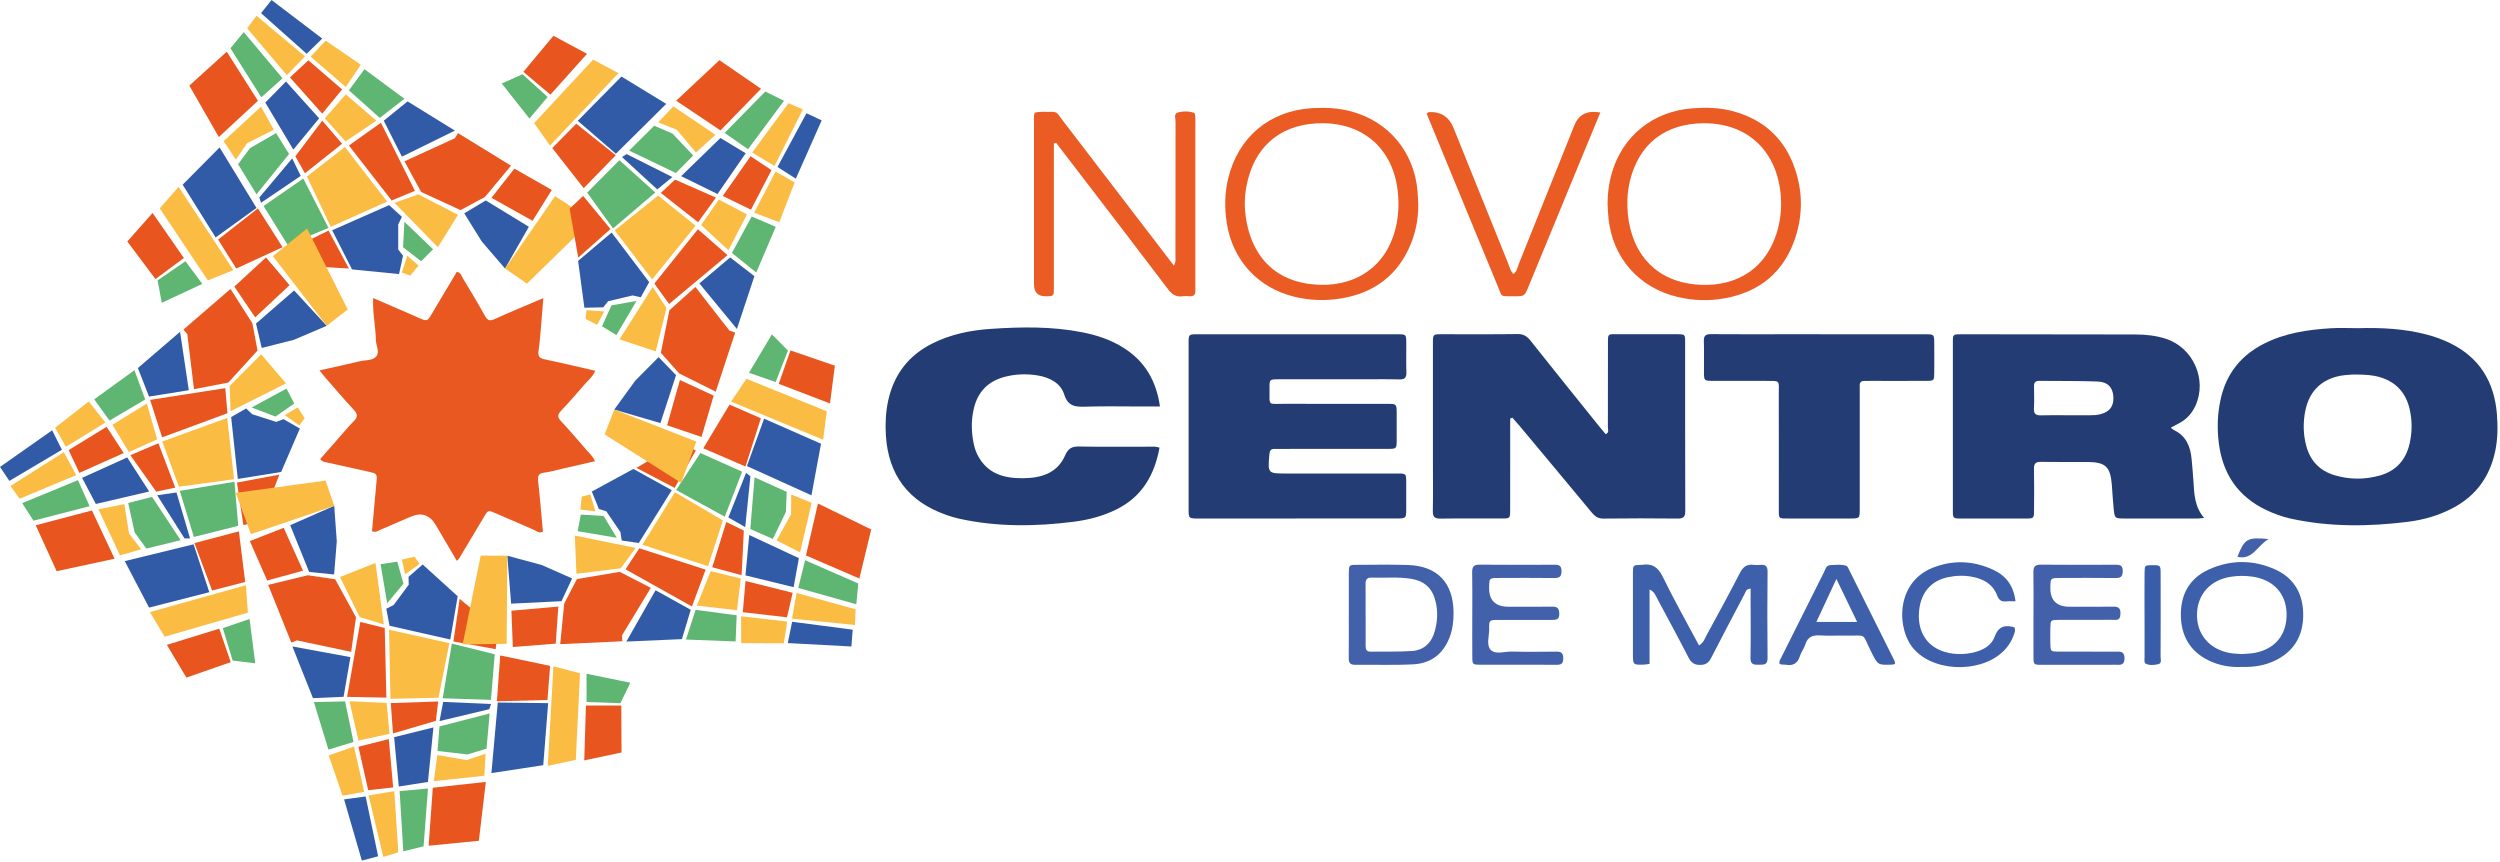 <svg width="908" height="313" viewBox="0 0 908 313" fill="none" xmlns="http://www.w3.org/2000/svg">
<g clip-path="url(#clip0_3734_5)">
<path d="M165.93 203.71C163.35 199.31 160.82 195.01 158.29 190.72C156.11 187.014 153.093 185.987 149.24 187.64C145.51 189.25 141.78 190.87 138.04 192.47C137.19 192.84 136.39 193.5 135.11 192.93C135.64 187.12 136.16 181.2 136.71 175.29C137.01 172.08 137.03 172.04 133.85 171.32C128.7 170.14 123.53 169.02 118.37 167.88C117.72 167.74 117 167.77 116.31 166.71C118.13 164.63 120.05 162.43 121.99 160.25C124.15 157.81 126.22 155.29 128.5 152.96C129.92 151.51 130.04 150.51 128.59 148.95C124.89 144.97 121.38 140.83 117.81 136.74C117.28 136.14 116.81 135.49 116.05 134.52C121.09 133.39 125.84 132.37 130.57 131.23C132.66 130.73 135.3 131.07 136.67 129.44C137.99 127.87 136.56 125.55 136.52 123.54C136.43 118.57 135.28 113.66 135.52 108.24C140.51 110.4 145.2 112.42 149.89 114.46C150.64 114.78 151.37 115.14 152.12 115.46C155.13 116.75 155.16 116.76 156.79 114.05C159.86 108.94 162.89 103.81 165.91 98.731C167.4 98.981 167.6 100.2 168.12 101.06C170.85 105.59 173.58 110.13 176.15 114.75C177.08 116.42 177.9 116.68 179.67 115.88C185.33 113.31 191.08 110.95 197.34 108.27C197.04 111.99 196.8 115.27 196.51 118.54C196.25 121.51 196.03 124.5 195.6 127.45C195.32 129.33 195.88 130.1 197.77 130.5C203.87 131.77 209.93 133.23 216.21 134.66C215.35 136.74 213.72 138.01 212.43 139.5C209.59 142.79 206.74 146.07 203.76 149.23C202.47 150.6 202.41 151.5 203.74 152.93C207.07 156.5 210.24 160.23 213.44 163.92C214.31 164.93 215.43 165.78 216.07 167.53C212.01 168.46 208.02 169.38 204.02 170.29C201.91 170.77 199.81 171.41 197.67 171.66C195.41 171.93 195.25 173.06 195.47 174.99C196.15 181.04 196.64 187.11 197.19 193.13C195.79 193.75 194.94 192.89 194.01 192.49C189.77 190.68 185.58 188.77 181.33 186.99C176.75 185.07 177.63 184.69 174.92 189.19C172.19 193.72 169.49 198.27 166.77 202.81C166.63 203.04 166.41 203.21 165.94 203.71H165.93Z" fill="#EA5822"/>
<path d="M788.42 155.32C788.87 155.68 789.15 156 789.51 156.17C793.98 158.27 795.57 162.13 795.99 166.71C796.24 169.41 796.49 172.12 796.66 174.83C796.96 179.41 797.03 184.04 800.55 188.11C799.34 188.23 798.84 188.32 798.34 188.32C789.37 188.32 780.41 188.35 771.44 188.32C768.16 188.31 768.05 188.23 767.7 184.91C767.38 181.94 767.25 178.95 767.01 175.98C766.46 169.44 764.68 167.81 758.01 167.79C752.44 167.77 746.87 167.85 741.3 167.75C739.34 167.71 738.7 168.37 738.74 170.32C738.85 175.34 738.81 180.37 738.76 185.39C738.73 188.26 738.68 188.32 735.81 188.33C727.93 188.36 720.05 188.36 712.17 188.33C709.36 188.32 709.28 188.26 709.28 185.33C709.26 164.96 709.26 144.59 709.28 124.23C709.28 121.46 709.35 121.4 712.3 121.4C733.36 121.4 754.41 121.44 775.47 121.48C779.29 121.48 783.06 121.87 786.71 123.07C796.57 126.31 801.67 137.79 797.44 147.25C796.24 149.93 794.41 152.06 791.83 153.51C790.78 154.1 789.7 154.65 788.43 155.34L788.42 155.32ZM750.8 150.82C753.52 150.82 756.23 150.82 758.95 150.82C760.31 150.82 761.65 150.79 762.99 150.41C766.29 149.48 767.74 147.55 767.58 144.18C767.42 140.8 765.62 138.72 761.86 138.57C754.81 138.3 747.75 138.41 740.69 138.33C739.3 138.31 738.74 138.88 738.76 140.26C738.81 142.97 738.86 145.69 738.73 148.4C738.63 150.48 739.61 150.91 741.43 150.85C744.55 150.75 747.67 150.82 750.8 150.82Z" fill="#233C73"/>
<path d="M856.36 119.2C864.8 118.95 873.2 119.36 881.42 121.52C884.31 122.28 887.11 123.29 889.81 124.6C900.61 129.85 905.95 138.76 906.88 150.44C907.23 154.89 907.2 159.38 906.27 163.82C904.34 173.01 899.42 179.92 891.11 184.39C885.9 187.19 880.3 188.81 874.48 189.53C860.25 191.3 846.04 191.44 831.93 188.35C828.88 187.68 825.95 186.6 823.12 185.26C812.78 180.35 807.25 172.08 805.86 160.85C805.19 155.41 805.38 150.02 806.61 144.67C808.69 135.62 813.96 129.08 822.17 124.88C829.83 120.96 838.14 119.74 846.59 119.22C849.84 119.02 853.11 119.19 856.37 119.19L856.36 119.2ZM855.5 136.01C854.76 136.05 853.12 136.06 851.51 136.26C843.75 137.21 838.81 141.61 837.29 149.19C836.43 153.47 836.5 157.81 837.67 162.08C839.16 167.5 842.63 171.04 847.97 172.62C853.42 174.23 858.97 174.24 864.43 172.68C870.29 171.01 873.83 167.01 875.18 161.09C876.13 156.93 876.13 152.75 875.18 148.59C873.82 142.69 870.31 138.77 864.43 137C861.79 136.21 859.11 136.05 855.51 136.03L855.5 136.01Z" fill="#233C73"/>
<path d="M548.5 152.07C548.5 157.19 548.5 162.31 548.5 167.42C548.5 173.39 548.52 179.37 548.49 185.34C548.47 188.25 548.42 188.3 545.61 188.31C538.14 188.34 530.67 188.25 523.2 188.36C521.1 188.39 520.36 187.78 520.4 185.63C520.52 179.66 520.44 173.69 520.44 167.71C520.44 153.32 520.44 138.93 520.44 124.54C520.44 121.45 520.49 121.4 523.52 121.39C532.76 121.37 541.99 121.46 551.22 121.33C553.42 121.3 554.66 122.18 555.93 123.79C564.28 134.32 572.72 144.77 581.14 155.25C581.81 156.08 582.52 156.89 583.2 157.7C584.56 157.06 583.97 155.99 583.98 155.18C584.02 145.14 584.01 135.09 584.01 125.04C584.01 120.99 583.82 121.39 587.82 121.38C594.88 121.37 601.94 121.36 609.01 121.38C611.96 121.39 612.04 121.44 612.04 124.17C612.06 144.67 612.02 165.16 612.09 185.66C612.09 187.87 611.27 188.36 609.24 188.34C600.28 188.25 591.31 188.23 582.35 188.35C580.28 188.38 579.17 187.42 577.99 185.99C569.33 175.53 560.62 165.12 551.92 154.7C551.06 153.68 550.16 152.69 549.28 151.69C549.01 151.81 548.75 151.92 548.48 152.04L548.5 152.07Z" fill="#233C73"/>
<path d="M421.31 147.64C418.81 147.64 416.78 147.64 414.76 147.64C407.97 147.64 401.17 147.48 394.39 147.7C390.66 147.82 387.92 147.7 386.49 143.2C385.18 139.1 381.2 137.09 377 136.38C372.97 135.7 368.9 135.82 364.88 136.88C358.94 138.45 355.21 142.23 353.76 148.12C352.64 152.66 352.74 157.28 353.81 161.84C354.12 163.15 354.61 164.45 355.25 165.63C358.74 172.08 364.69 173.74 371.43 173.69C378.05 173.64 383.98 171.99 386.88 165.34C388.01 162.75 389.42 162.12 392.04 162.17C400.46 162.34 408.88 162.22 417.3 162.24C418.51 162.24 419.74 162.06 421.14 162.59C419.32 172.47 414.84 180.38 405.53 185C400.62 187.44 395.38 188.81 389.97 189.5C376.01 191.28 362.09 191.42 348.26 188.37C346.68 188.02 345.12 187.52 343.59 186.98C329.96 182.2 322.65 172.55 321.75 158.14C321.49 153.92 321.68 149.72 322.57 145.58C324.62 136.11 329.91 129.11 338.63 124.75C345.3 121.41 352.48 119.95 359.82 119.45C370.94 118.7 382.07 118.51 393.1 120.69C398.47 121.75 403.59 123.46 408.23 126.42C415.79 131.25 419.94 138.22 421.3 147.63L421.31 147.64Z" fill="#233C73"/>
<path d="M470.83 188.33C459.01 188.33 447.19 188.33 435.37 188.33C431.74 188.33 431.7 188.3 431.7 184.91C431.69 164.81 431.69 144.72 431.7 124.62C431.7 121.47 431.75 121.41 434.75 121.41C459.07 121.39 483.39 121.39 507.7 121.41C510.71 121.41 510.74 121.47 510.76 124.61C510.79 128.14 510.68 131.67 510.8 135.2C510.86 137.11 510.26 137.86 508.26 137.8C503.78 137.68 499.29 137.76 494.81 137.76C484.62 137.76 474.43 137.75 464.24 137.76C461.14 137.76 461.07 137.82 461.09 140.86C461.16 147.79 460.19 146.62 466.85 146.66C479.21 146.73 491.58 146.66 503.94 146.69C507.23 146.69 507.25 146.74 507.28 150.07C507.31 153.33 507.31 156.59 507.28 159.85C507.25 162.97 507.22 163.02 504.15 163.03C492.33 163.05 480.51 163.03 468.69 163.04C466.79 163.04 464.89 163.08 462.98 163.04C461.61 163.01 461.16 163.58 461.04 164.96C460.45 171.98 460.4 171.98 467.27 171.98C480.72 171.98 494.17 171.97 507.62 171.98C510.69 171.98 510.71 172.04 510.74 175.11C510.77 178.37 510.77 181.63 510.74 184.89C510.72 188.28 510.7 188.3 507.07 188.31C501.09 188.33 495.11 188.31 489.14 188.31C483.03 188.31 476.91 188.31 470.8 188.31L470.83 188.33Z" fill="#233C73"/>
<path d="M660.96 121.4C673.72 121.4 686.49 121.4 699.25 121.4C702.48 121.4 702.5 121.44 702.52 124.76C702.54 128.29 702.56 131.82 702.52 135.35C702.49 138.25 702.45 138.31 699.62 138.33C693.1 138.37 686.59 138.34 680.07 138.34C679.12 138.34 678.17 138.37 677.22 138.35C676.07 138.32 675.42 138.77 675.46 140C675.49 140.95 675.46 141.9 675.46 142.85C675.46 156.83 675.46 170.81 675.46 184.79C675.46 188.29 675.42 188.31 671.9 188.32C664.57 188.34 657.24 188.32 649.9 188.32C645.78 188.32 646.06 188.65 646.06 184.26C646.06 170.69 646.09 157.12 646.05 143.55C646.03 137.8 646.93 138.37 640.88 138.34C634.63 138.31 628.39 138.36 622.14 138.33C618.95 138.31 618.91 138.27 618.88 135.27C618.84 131.47 618.96 127.67 618.84 123.87C618.78 121.86 619.57 121.34 621.46 121.36C630.42 121.44 639.38 121.39 648.34 121.39C652.55 121.39 656.76 121.39 660.97 121.39L660.96 121.4Z" fill="#233C73"/>
<path d="M382.76 52.09V56C382.76 71.61 382.76 87.22 382.76 102.83C382.76 103.92 382.76 105 382.74 106.09C382.73 107.08 382.21 107.57 381.23 107.58C380.82 107.58 380.42 107.58 380.01 107.6C377.043 107.7 375.556 106.27 375.55 103.31C375.55 83.76 375.55 64.22 375.55 44.67C375.55 43.46 375.34 42.23 375.84 40.93C377.91 40.34 380.09 40.75 382.23 40.63C384.12 40.52 384.7 42.09 385.57 43.23C395.24 55.83 404.88 68.44 414.54 81.05C418.39 86.08 422.25 91.11 426.37 96.48C427.19 94.97 426.92 93.75 426.92 92.63C426.94 76.48 426.92 60.32 426.96 44.17C426.96 43.05 426.27 41.35 427.68 40.91C429.58 40.32 431.69 40.34 433.67 40.97C433.91 41.05 434.08 41.63 434.11 41.99C434.18 42.94 434.15 43.89 434.15 44.84C434.15 64.25 434.15 83.66 434.15 103.07C434.15 103.88 434.1 104.7 434.15 105.51C434.26 107.11 433.5 107.71 431.97 107.6C431.16 107.54 430.33 107.5 429.53 107.61C427.1 107.95 425.59 106.87 424.14 104.94C414.08 91.62 403.9 78.39 393.75 65.13C390.37 60.72 386.98 56.31 383.6 51.9C383.32 51.96 383.04 52.02 382.75 52.08L382.76 52.09Z" fill="#EB5B24"/>
<path d="M515.12 74.2C515.14 79.01 514.36 83.66 512.59 88.14C507.93 99.95 499.09 106.5 486.72 108.45C481.18 109.32 475.63 109.12 470.14 107.79C456.92 104.59 447.66 94.5 445.56 81C444.71 75.57 444.79 70.19 446.07 64.84C449.67 49.84 461.06 40.24 476.45 39.29C481.21 39 485.95 39.19 490.6 40.42C504.29 44.04 513.56 55.08 514.84 69.33C514.99 70.95 515.02 72.58 515.11 74.21L515.12 74.2ZM480.47 44.76C466.42 44.67 456.66 51.96 453.27 65.13C452.32 68.83 451.9 72.6 452.21 76.42C453.27 89.49 460.16 101.56 476.66 103.26C491.27 104.77 503.33 97.56 506.9 82.79C507.97 78.39 508.16 73.97 507.66 69.47C506 54.38 495.56 44.86 480.46 44.76H480.47Z" fill="#EB5B24"/>
<path d="M583.86 74.02C583.89 70.33 584.32 66.71 585.32 63.15C589.22 49.34 600.4 40.33 615.01 39.31C619.63 38.99 624.26 39.09 628.78 40.23C640.15 43.1 648.01 49.98 651.86 61.12C654.74 69.45 654.83 77.91 652.07 86.31C647.96 98.85 639.13 106.05 626.3 108.36C620.65 109.38 614.95 109.19 609.31 107.86C595.27 104.54 585.69 93.67 584.2 79.3C584.02 77.55 583.97 75.78 583.86 74.02ZM619.27 44.76C604.92 44.67 595.16 52.21 591.94 65.97C591.45 68.07 591.16 70.25 591.08 72.41C590.55 86.73 597.4 101.45 615.56 103.29C628.09 104.56 640.34 99.6 645.13 85.11C646.55 80.83 647.1 76.39 646.83 71.87C645.85 55.37 635.17 44.87 619.28 44.77L619.27 44.76Z" fill="#EB5B24"/>
<path d="M581.24 40.85C578.1 48.44 575.16 55.57 572.22 62.69C566.54 76.48 560.86 90.28 555.17 104.07C553.71 107.6 553.7 107.6 549.95 107.61C549.68 107.61 549.41 107.61 549.13 107.61C544.81 107.58 545.62 107.87 544.14 104.32C540.23 94.93 536.38 85.52 532.5 76.11C528.16 65.58 523.82 55.05 519.48 44.51C519.03 43.41 518.59 42.31 518.17 41.26C518.58 40.99 518.79 40.73 519.01 40.72C523.323 40.507 526.3 42.437 527.94 46.51C534.53 62.86 541.1 79.22 547.72 95.56C548.26 96.89 548.55 98.37 549.62 99.51C550.98 98.71 551.07 97.24 551.56 96.04C558.34 79.18 565.09 62.31 571.84 45.44C573.153 42.153 575.55 40.553 579.03 40.64C579.55 40.65 580.08 40.74 581.24 40.85Z" fill="#EB5B24"/>
<path d="M617.11 234.42C618.83 233.31 619.17 231.92 619.8 230.77C623.88 223.26 627.99 215.77 631.9 208.17C633.04 205.95 634.39 204.8 636.91 205.16C637.71 205.27 638.54 205.24 639.35 205.16C641.21 204.99 642 205.6 641.98 207.65C641.89 218.1 641.86 228.55 641.98 239C642.01 241.6 640.54 241.39 638.85 241.43C637.05 241.48 635.73 241.4 635.78 238.92C635.91 231.86 635.83 224.81 635.82 217.75C635.82 216.45 635.82 215.15 635.82 213.8C634.14 213.86 634.03 214.99 633.63 215.75C629.58 223.43 625.52 231.1 621.56 238.83C620.68 240.55 619.72 241.48 617.57 241.5C615.3 241.52 614.21 240.67 613.22 238.74C609.57 231.62 605.76 224.58 601.97 217.53C601.37 216.41 601.02 215.03 599.12 214.09V241.12C598.14 241.26 597.61 241.38 597.09 241.39C593.1 241.5 593.08 241.49 593.08 237.5C593.07 227.73 593.06 217.96 593.08 208.18C593.08 205.25 593.14 205.25 595.93 205.15C596.07 205.15 596.2 205.17 596.34 205.15C599.99 204.57 602.17 205.89 603.88 209.41C607.97 217.82 612.58 225.97 617.07 234.4L617.11 234.42Z" fill="#3E60AA"/>
<path d="M489.89 223.22C489.89 218.21 489.86 213.2 489.89 208.19C489.91 205.23 489.96 205.16 492.74 205.15C498.97 205.12 505.21 205 511.44 205.21C522.03 205.57 527.78 211.64 527.93 222.27C527.98 225.42 527.63 228.48 526.51 231.44C524.21 237.52 519.7 240.94 513.34 241.28C506.31 241.66 499.25 241.37 492.21 241.46C490.43 241.48 489.84 240.77 489.86 239.06C489.92 233.78 489.88 228.5 489.88 223.22H489.89ZM496.01 223.28C496.01 227.07 496.03 230.87 496 234.66C496 235.95 496.39 236.71 497.84 236.68C502.85 236.6 507.88 236.77 512.87 236.44C517.28 236.15 520.01 233.34 521.13 229.17C522.02 225.89 522.28 222.54 521.56 219.12C520.44 213.84 517.69 211.06 512.4 210.21C507.68 209.45 502.93 209.97 498.19 209.79C496.29 209.72 495.95 210.71 495.97 212.31C496.03 215.97 495.99 219.63 495.99 223.28H496.01Z" fill="#4361AB"/>
<path d="M814.27 242.22C810.63 242.42 806.87 241.89 803.32 240.39C796.25 237.4 792.46 231.96 792.11 224.34C791.75 216.42 794.89 210.17 802.25 206.83C810.17 203.23 818.42 203.26 826.36 206.83C833.41 210 836.6 216 836.53 223.55C836.46 230.92 833.18 236.58 826.37 239.89C822.62 241.71 818.64 242.36 814.28 242.23L814.27 242.22ZM814.34 237.55C815.84 237.42 817.35 237.41 818.81 237.15C826.35 235.78 830.64 230.49 830.49 222.87C830.35 215.63 825.75 210.6 818.28 209.47C815.57 209.06 812.88 209.06 810.18 209.49C802.81 210.66 798.12 215.83 797.95 222.99C797.77 230.31 802.41 235.84 809.89 237.17C811.35 237.43 812.86 237.44 814.34 237.56V237.55Z" fill="#3E60AA"/>
<path d="M738.56 223.1C738.56 218.08 738.63 213.06 738.53 208.04C738.49 206.08 738.85 205.06 741.17 205.08C750.26 205.19 759.36 205.14 768.45 205.11C770.02 205.11 770.97 205.38 770.98 207.32C770.99 209.24 770.41 209.96 768.43 209.94C761.64 209.86 754.86 209.89 748.07 209.92C744.76 209.94 744.76 209.98 744.69 213.3C744.59 218.007 746.917 220.36 751.67 220.36C756.96 220.36 762.26 220.42 767.55 220.33C769.49 220.3 770.24 220.98 770.15 222.92C770.08 224.36 769.79 225.26 768.09 225.14C766.74 225.05 765.38 225.13 764.02 225.13C758.59 225.13 753.16 225.11 747.73 225.14C744.78 225.16 744.76 225.2 744.69 227.97C744.64 229.87 744.65 231.77 744.69 233.67C744.75 236.58 744.77 236.64 747.59 236.66C753.7 236.7 759.81 236.67 765.91 236.68C766.86 236.68 767.81 236.72 768.76 236.68C770.44 236.6 771.59 236.83 771.62 239.02C771.65 241.14 770.68 241.59 768.9 241.45C768.23 241.4 767.54 241.45 766.86 241.45C758.99 241.45 751.11 241.47 743.24 241.45C738.08 241.44 738.57 242.02 738.55 236.55C738.53 232.07 738.55 227.6 738.55 223.12L738.56 223.1Z" fill="#4361AB"/>
<path d="M534.73 223.04C534.73 218.02 534.8 213 534.69 207.98C534.65 205.95 535.15 205.06 537.39 205.08C546.48 205.18 555.58 205.14 564.67 205.11C566.3 205.11 567.13 205.49 567.14 207.38C567.16 209.37 566.44 209.96 564.53 209.94C557.74 209.86 550.96 209.89 544.17 209.92C540.91 209.94 540.91 209.99 540.85 213.35C540.756 218.024 543.103 220.36 547.89 220.36C553.18 220.36 558.48 220.42 563.77 220.33C565.76 220.3 566.31 221.1 566.33 222.98C566.35 224.95 565.34 225.16 563.79 225.15C557.27 225.12 550.76 225.12 544.24 225.15C540.91 225.16 540.83 225.2 540.87 228.45C540.9 231 539.79 234.22 541.34 235.94C543.1 237.9 546.45 236.58 549.1 236.65C554.53 236.79 559.96 236.73 565.39 236.67C567.14 236.65 567.76 237.34 567.77 239.08C567.78 240.83 567.19 241.48 565.42 241.46C559.04 241.39 552.66 241.44 546.28 241.44C543.43 241.44 540.58 241.47 537.73 241.44C534.82 241.4 534.76 241.36 534.74 238.52C534.69 233.36 534.73 228.21 534.73 223.05V223.04Z" fill="#4361AB"/>
<path d="M732.04 218.4C730.53 218.4 729.58 218.31 728.66 218.42C726.9 218.63 725.99 217.93 725.35 216.25C723.8 212.16 720.44 210.29 716.34 209.5C713.36 208.93 710.37 209.02 707.43 209.65C700.86 211.05 697.13 215.94 696.93 223.28C696.75 229.99 700.23 235.02 706.44 236.8C710.03 237.83 713.7 237.79 717.31 236.84C720.46 236.01 723.33 234.35 724.45 231.27C725.84 227.46 728.19 226.84 731.62 227.83C732.15 228.95 731.65 229.95 731.28 230.95C730.67 232.62 729.76 234.13 728.6 235.48C721.03 244.34 703.51 244.6 695.46 236.12C688.71 229.01 688.32 211.74 701.78 206.28C709.19 203.28 716.69 203.59 723.94 206.94C728.54 209.06 731.35 212.67 732.03 218.4H732.04Z" fill="#3E60AA"/>
<path d="M688.25 241.17C687.75 241.28 687.48 241.38 687.22 241.39C681.99 241.59 682.05 241.56 679.66 236.82C675.96 229.45 678.42 231.03 670.15 230.85C667.16 230.78 664.16 231.01 661.19 230.79C658.41 230.59 656.52 231.27 655.66 234.16C655.24 235.57 654.19 236.79 653.76 238.2C652.95 240.87 651.33 241.92 648.61 241.44C647.84 241.3 647.01 241.54 646.34 241.08C646.08 240.1 646.65 239.43 647 238.72C652.14 228.4 657.3 218.09 662.48 207.8C663 206.76 663.24 205.31 664.79 205.25C666.67 205.18 668.59 204.9 670.44 205.46C671.13 205.67 671.33 206.44 671.63 207.04C677.14 218.08 682.66 229.12 688.16 240.17C688.27 240.39 688.21 240.69 688.25 241.17ZM659.72 225.88H674.51C671.98 220.64 669.63 215.76 666.98 210.28C664.41 215.81 662.15 220.65 659.71 225.88H659.72Z" fill="#3E60AA"/>
<path d="M778.89 222.98C778.89 217.97 778.85 212.96 778.91 207.95C778.94 205.29 779.01 205.29 781.68 205.27C784.58 205.25 784.73 205.32 784.74 208.09C784.77 218.25 784.77 228.4 784.73 238.56C784.73 239.53 785.29 240.96 783.76 241.26C782.33 241.54 780.77 241.77 779.41 241.06C778.61 240.64 778.91 239.6 778.91 238.82C778.89 233.54 778.9 228.26 778.9 222.98H778.89Z" fill="#395DA8"/>
<path d="M823.94 195.77C819.71 198.33 818.13 203.52 812.62 202.23C815.26 195.64 816.15 195.07 823.94 195.77Z" fill="#4361AB"/>
<path d="M68.77 31.09L82.361 18.78L93.68 36.61L79.471 49.77L68.77 31.09Z" fill="#E9551E"/>
<path d="M83.69 17.51L94.91 35.34L102.63 28.44L88.53 11.67L83.69 17.51Z" fill="#5EB672"/>
<path d="M89.77 10.29L104.181 27.28L110.771 20.48L93.16 5.73L89.77 10.29Z" fill="#FBBC43"/>
<path d="M94.811 4.78L111.381 19.53L117.041 14.01L98.621 0L94.811 4.78Z" fill="#315BA6"/>
<path d="M81.221 51.26L85.651 57.95L89.761 52L99.441 47.12L94.811 38.74L81.221 51.26Z" fill="#FBBC43"/>
<path d="M86.471 59.64L90.791 53.81L100.261 48.34L105.001 55.93L93.161 70.57L86.471 59.64Z" fill="#5EB672"/>
<path d="M96.351 37.25L106.541 54.34L115.911 42.98L103.871 29.61L96.351 37.25Z" fill="#315BA6"/>
<path d="M105.311 28.12L112.001 21.91L124.251 32.48L117.041 41.28L105.311 28.12Z" fill="#E9551E"/>
<path d="M112.82 20.59L125.59 31.6L131.04 23.51L118.28 14.75L112.82 20.59Z" fill="#FBBC43"/>
<path d="M94.19 71.74L94.81 73.65L109.22 63.889L106.13 57.52L94.19 71.74Z" fill="#315BA6"/>
<path d="M107.261 56.78L110.761 62.93L124.251 52.22L117.041 43.83L107.261 56.78Z" fill="#E9551E"/>
<path d="M117.971 42.98L125.481 51.37L136.701 43.83L125.591 34.28L117.971 42.98Z" fill="#FBBC43"/>
<path d="M126.721 32.8L137.941 42.83L146.891 35.87L132.381 25.15L126.721 32.8Z" fill="#5EB672"/>
<path d="M95.731 74.82L104.48 88.94L119.31 82.78L110.15 64.84L95.731 74.82Z" fill="#5EB672"/>
<path d="M111.48 64.1L120.13 82.36L140.61 73.23L125.28 53.38L111.48 64.1Z" fill="#FBBC43"/>
<path d="M143.29 73.66L159.04 89.79L166.35 78.01L151.94 70.58L143.29 73.66Z" fill="#FBBC43"/>
<path d="M145.961 99.02L147.921 92.87L152.041 96.47L149.001 100.08L145.961 99.02Z" fill="#FBBC43"/>
<path d="M141.331 74.5L145.971 78.75L144.631 81.51V90.64L146.381 92.87L144.931 99.55L127.851 97.85L120.641 83.63L141.331 74.5Z" fill="#315BA6"/>
<path d="M146.891 80.55L146.381 89.79L152.961 94.88L157.291 90.53L146.891 80.55Z" fill="#5EB672"/>
<path d="M139.381 43.83L145.971 56.89L165.221 47.44L148.031 36.83L139.381 43.83Z" fill="#315BA6"/>
<path d="M146.891 58.59L152.971 69.73L167.271 76.31L176.131 71.54L185.601 60.18L166.351 48.35L165.221 50.2L146.891 58.59Z" fill="#E9551E"/>
<path d="M126.721 52.85L138.351 44.58L150.701 69.3L142.261 72.81L126.721 52.85Z" fill="#E9551E"/>
<path d="M105.311 90.63L108.701 96.47L126.721 97.53L119.311 83.74L105.311 90.63Z" fill="#E9551E"/>
<path d="M168.61 77.48L174.99 87.72L183.43 97.54L192.08 82.36L176.43 72.81L168.61 77.48Z" fill="#315BA6"/>
<path d="M178.49 71.85L193.42 80.19L200.42 68.99L186.83 61.24L178.49 71.85Z" fill="#E9551E"/>
<path d="M66.34 67.08L78.32 86.24L93.16 75.52L79.75 53.55L66.34 67.08Z" fill="#315BA6"/>
<path d="M79.21 87.02L93.67 75.68L102.63 89.78L85.81 97.53L79.21 87.02Z" fill="#E9551E"/>
<path d="M46.24 87.71L56.46 101.35L66.79 93.71L55.41 77.34L46.24 87.71Z" fill="#E9551E"/>
<path d="M58 75.68L75.49 101.84L84.76 98.12L64.88 67.87L58 75.68Z" fill="#FBBC43"/>
<path d="M57.23 101.84L58.761 109.97L73.481 103.11L67.361 94.88L57.23 101.84Z" fill="#5EB672"/>
<path d="M191.411 103.02L183.431 97.54L201.611 71.231L214.951 80.01L191.411 103.02Z" fill="#FBBC43"/>
<path d="M20.58 207.46L12.97 190.78L33.39 185.4L41.62 202.93L20.58 207.46Z" fill="#E9551E"/>
<path d="M12.16 189.12L32.55 183.84L28.32 174.39L8.06 182.74L12.16 189.12Z" fill="#5EB672"/>
<path d="M7.12 181.14L27.68 172.56L23.2 164.22L3.81 176.52L7.12 181.14Z" fill="#FBBC43"/>
<path d="M3.4 174.66L22.48 163.35L18.94 156.28L0 169.59L3.4 174.66Z" fill="#315BA6"/>
<path d="M43.57 201.71L51.28 199.52L46.87 193.79L45.15 183.09L35.76 184.96L43.57 201.71Z" fill="#FBBC43"/>
<path d="M53.15 199.25L48.9 193.36L46.56 182.68L55.23 180.47L65.6 196.19L53.15 199.25Z" fill="#5EB672"/>
<path d="M34.81 183.04L54.18 178.51L46.2 166.14L29.81 173.56L34.81 183.04Z" fill="#315BA6"/>
<path d="M28.83 171.74L24.93 163.48L38.72 155.01L44.93 164.55L28.83 171.74Z" fill="#E9551E"/>
<path d="M23.93 162.29L38.289 153.47L32.23 145.82L20.02 155.33L23.93 162.29Z" fill="#FBBC43"/>
<path d="M67.02 195.56L69.03 195.55L64.1 178.86L57.09 179.87L67.02 195.56Z" fill="#315BA6"/>
<path d="M56.73 178.57L63.65 177.1L57.53 161L47.35 165.32L56.73 178.57Z" fill="#E9551E"/>
<path d="M46.83 164.18L57.09 159.56L53.32 146.59L40.84 154.28L46.83 164.18Z" fill="#FBBC43"/>
<path d="M39.77 152.75L52.73 145.1L48.82 134.46L34.21 145.04L39.77 152.75Z" fill="#5EB672"/>
<path d="M70.42 195.02L86.53 190.97L85.16 174.98L65.29 178.27L70.42 195.02Z" fill="#5EB672"/>
<path d="M64.98 176.77L85 174.06L82.52 151.78L58.95 160.37L64.98 176.77Z" fill="#FBBC43"/>
<path d="M83.73 149.35L103.88 139.24L94.87 128.7L83.42 140.18L83.73 149.35Z" fill="#FBBC43"/>
<path d="M108.71 154.5L103.44 150.77L108.13 147.94L110.65 151.93L108.71 154.5Z" fill="#FBBC43"/>
<path d="M83.95 151.48L89.4 148.35L91.62 150.46L100.32 153.23L102.97 152.24L108.91 155.64L102.11 171.41L86.37 173.96L83.95 151.48Z" fill="#315BA6"/>
<path d="M91.4 148.01L100.04 151.3L106.89 146.57L104.06 141.13L91.4 148.01Z" fill="#5EB672"/>
<path d="M54.13 144.04L68.57 141.72L65.4 120.51L50.08 133.67L54.13 144.04Z" fill="#315BA6"/>
<path d="M70.46 141.35L82.93 138.94L93.53 127.31L91.67 117.42L83.72 104.95L66.61 119.71L68.03 121.35L70.46 141.35Z" fill="#E9551E"/>
<path d="M58.889 158.84L54.52 145.24L81.829 140.97L82.609 150.08L58.889 158.84Z" fill="#E9551E"/>
<path d="M88.39 190.7L94.99 189.23L101.46 172.39L86.07 175.27L88.39 190.7Z" fill="#E9551E"/>
<path d="M95.05 126.38L106.75 123.41L118.66 118.34L106.82 105.5L92.981 117.51L95.05 126.38Z" fill="#315BA6"/>
<path d="M92.69 115.26L105.16 103.57L96.61 93.5L85.11 104.1L92.69 115.26Z" fill="#E9551E"/>
<path d="M54.14 220.68L76.02 215.08L70.31 197.69L45.31 203.8L54.14 220.68Z" fill="#315BA6"/>
<path d="M77.04 214.47L70.62 197.25L86.77 192.99L89.05 211.37L77.04 214.47Z" fill="#E9551E"/>
<path d="M67.7 246.1L83.8 240.49L79.64 228.33L60.6 234.21L67.7 246.1Z" fill="#E9551E"/>
<path d="M59.8 231.25L90.03 222.51L89.3 212.55L54.44 222.32L59.8 231.25Z" fill="#FBBC43"/>
<path d="M84.49 239.91L92.71 240.92L90.64 224.81L80.93 228.14L84.49 239.91Z" fill="#5EB672"/>
<path d="M126.3 112.41L118.66 118.34L99.1 93.04L111.52 82.99L126.3 112.41Z" fill="#FBBC43"/>
<path d="M173.921 305.37L155.681 307.17L157.201 286.1L176.451 283.99L173.921 305.37Z" fill="#E9551E"/>
<path d="M153.841 307.39L155.451 286.39L145.141 287.33L146.481 309.2L153.841 307.39Z" fill="#5EB672"/>
<path d="M144.67 309.57L143.21 287.35L133.87 288.88L139.22 311.22L144.67 309.57Z" fill="#FBBC43"/>
<path d="M137.331 311L132.801 289.28L124.971 290.34L131.421 312.57L137.331 311Z" fill="#315BA6"/>
<path d="M175.931 281.76L176.361 273.75L169.511 276.07L158.831 274.23L157.561 283.72L175.931 281.76Z" fill="#FBBC43"/>
<path d="M176.71 271.9L169.76 274.01L158.9 272.76L159.61 263.84L177.84 259.13L176.71 271.9Z" fill="#5EB672"/>
<path d="M155.431 284L157.421 264.2L143.141 267.74L144.841 285.66L155.431 284Z" fill="#315BA6"/>
<path d="M142.801 285.99L133.721 287L130.181 271.22L141.211 268.43L142.801 285.99Z" fill="#E9551E"/>
<path d="M132.28 287.57L128.58 271.13L119.38 274.37L124.42 289.01L132.28 287.57Z" fill="#FBBC43"/>
<path d="M177.71 257.58L178.35 255.68L160.96 254.94L159.65 261.89L177.71 257.58Z" fill="#315BA6"/>
<path d="M158.3 261.81L159.15 254.78L141.94 255.36L142.73 266.39L158.3 261.81Z" fill="#E9551E"/>
<path d="M141.48 266.52L140.44 255.31L126.94 254.68L130.18 268.97L141.48 266.52Z" fill="#FBBC43"/>
<path d="M128.39 269.49L125.35 254.75L114.01 255L119.29 272.26L128.39 269.49Z" fill="#5EB672"/>
<path d="M178.31 254.19L179.69 237.64L164.11 233.75L160.79 253.62L178.31 254.19Z" fill="#5EB672"/>
<path d="M159.271 253.419L163.201 233.6L141.311 228.729L141.811 253.809L159.271 253.419Z" fill="#FBBC43"/>
<path d="M139.41 226.8L136.37 204.46L123.48 209.57L130.63 224.12L139.41 226.8Z" fill="#FBBC43"/>
<path d="M152.371 204.83L147.131 208.61L145.971 203.26L150.561 202.17L152.371 204.83Z" fill="#FBBC43"/>
<path d="M141.49 227.28L140.3 221.11L143.01 219.69L148.45 212.36L148.37 209.53L153.51 205.02L166.23 216.56L163.54 232.27L141.49 227.28Z" fill="#315BA6"/>
<path d="M140.631 219.11L146.541 212L144.281 203.99L138.221 204.91L140.631 219.11Z" fill="#5EB672"/>
<path d="M124.79 253.08L127.27 238.67L106.19 234.79L113.67 253.56L124.79 253.08Z" fill="#315BA6"/>
<path d="M127.54 236.76L129.3 224.19L121.73 210.38L111.77 208.94L97.4 212.43L105.81 233.4L107.83 232.58L127.54 236.76Z" fill="#E9551E"/>
<path d="M140.331 253.38L126.061 253.1L130.871 225.88L139.731 228.09L140.331 253.38Z" fill="#E9551E"/>
<path d="M180.031 235.78L180.781 229.07L166.951 217.49L164.681 232.99L180.031 235.78Z" fill="#E9551E"/>
<path d="M121.35 208.65L122.32 196.62L121.39 183.71L105.4 190.75L112.28 207.74L121.35 208.65Z" fill="#315BA6"/>
<path d="M110.06 207.28L103.03 191.7L90.74 196.52L97.04 210.84L110.06 207.28Z" fill="#E9551E"/>
<path d="M197.31 277.91L199.09 255.38L180.79 255.16L178.48 280.79L197.31 277.91Z" fill="#315BA6"/>
<path d="M198.841 254.22L180.471 254.72L181.681 238.06L199.801 241.85L198.841 254.22Z" fill="#E9551E"/>
<path d="M225.74 273.31L225.65 256.26L212.81 256.25L212.2 276.17L225.74 273.31Z" fill="#E9551E"/>
<path d="M209.13 275.97L210.66 244.54L201 242.01L198.95 278.15L209.13 275.97Z" fill="#FBBC43"/>
<path d="M225.33 255.41L228.94 247.97L213.03 244.71L213.04 254.97L225.33 255.41Z" fill="#5EB672"/>
<path d="M118.25 174.55L121.39 183.71L91.12 194.01L85.63 179.01L118.25 174.55Z" fill="#FBBC43"/>
<path d="M316.43 192.3L312.12 210.12L292.73 201.74L297.08 182.87L316.43 192.3Z" fill="#E9551E"/>
<path d="M311.73 211.92L292.42 203.49L289.92 213.53L311.01 219.47L311.73 211.92Z" fill="#5EB672"/>
<path d="M310.77 221.3L289.3 215.37L287.67 224.69L310.52 226.99L310.77 221.3Z" fill="#FBBC43"/>
<path d="M309.7 228.7L287.7 225.83L286.12 233.57L309.23 234.8L309.7 228.7Z" fill="#315BA6"/>
<path d="M294.79 182.63L287.37 179.59L287.31 186.82L282.06 196.29L290.6 200.62L294.79 182.63Z" fill="#FBBC43"/>
<path d="M285.74 178.65L285.45 185.9L280.69 195.75L272.51 192.14L274.06 173.37L285.74 178.65Z" fill="#5EB672"/>
<path d="M290.16 202.72L272.12 194.32L270.76 208.98L288.24 213.26L290.16 202.72Z" fill="#315BA6"/>
<path d="M287.89 215.301L285.85 224.211L269.78 222.351L270.78 211.021L287.89 215.301Z" fill="#E9551E"/>
<path d="M285.91 225.76L269.17 223.83L269.2 233.59L284.68 233.65L285.91 225.76Z" fill="#FBBC43"/>
<path d="M272.55 172.98L270.97 171.75L264.54 187.93L270.67 191.46L272.55 172.98Z" fill="#315BA6"/>
<path d="M270.16 192.71L263.8 189.59L258.68 206.03L269.35 208.91L270.16 192.71Z" fill="#E9551E"/>
<path d="M269.06 210.141L258.13 207.431L253.09 219.971L267.66 221.621L269.06 210.141Z" fill="#FBBC43"/>
<path d="M267.56 223.48L252.64 221.5L249.14 232.28L267.17 232.98L267.56 223.48Z" fill="#5EB672"/>
<path d="M269.54 171.31L254.37 164.55L245.57 177.98L263.24 187.66L269.54 171.31Z" fill="#5EB672"/>
<path d="M262.55 189.03L245.13 178.79L233.33 197.86L257.17 205.65L262.55 189.03Z" fill="#FBBC43"/>
<path d="M230.88 199.01L208.78 194.53L209.36 208.38L225.46 206.42L230.88 199.01Z" fill="#FBBC43"/>
<path d="M214.4 179.54L216.24 185.73L210.81 185.07L211.29 180.37L214.4 179.54Z" fill="#FBBC43"/>
<path d="M232.01 197.21L225.8 196.31L225.35 193.27L220.22 185.72L217.52 184.87L214.95 178.53L230.04 170.32L243.99 178.03L232.01 197.21Z" fill="#315BA6"/>
<path d="M224.02 195.33L219.25 187.41L210.94 186.9L209.81 192.93L224.02 195.33Z" fill="#5EB672"/>
<path d="M250.88 221.47L238.09 214.38L227.49 233.02L247.67 232.13L250.88 221.47Z" fill="#315BA6"/>
<path d="M236.37 213.5L225.08 207.7L209.55 210.31L204.92 219.23L203.47 233.95L226.04 232.91L225.93 230.74L236.37 213.5Z" fill="#E9551E"/>
<path d="M256.28 206.891L251.31 220.281L227.19 206.781L232.2 199.141L256.28 206.891Z" fill="#E9551E"/>
<path d="M252.73 163.61L246.64 160.7L231.15 169.95L245.04 177.19L252.73 163.61Z" fill="#E9551E"/>
<path d="M207.79 210.09L196.75 205.21L184.25 201.84L185.64 219.25L203.94 218.35L207.79 210.09Z" fill="#315BA6"/>
<path d="M202.78 220.3L185.75 221.81L186.26 235L201.85 233.77L202.78 220.3Z" fill="#E9551E"/>
<path d="M298.2 161.17L277.52 152.07L271.28 169.28L294.72 179.9L298.2 161.17Z" fill="#315BA6"/>
<path d="M276.34 151.92L270.76 169.44L255.43 162.81L264.98 146.95L276.34 151.92Z" fill="#E9551E"/>
<path d="M303.22 132.81L287.09 127.28L282.85 139.41L301.46 146.54L303.22 132.81Z" fill="#E9551E"/>
<path d="M300.27 149.37L271.09 137.58L265.52 145.87L298.97 159.7L300.27 149.37Z" fill="#FBBC43"/>
<path d="M286.19 127.31L280.35 121.44L272.03 135.39L281.72 138.76L286.19 127.31Z" fill="#5EB672"/>
<path d="M174.58 201.79L184.25 201.84L184.02 233.82L168.04 234.06L174.58 201.79Z" fill="#FBBC43"/>
<path d="M261.291 21.86L276.401 32.24L261.671 47.37L245.581 36.58L261.291 21.86Z" fill="#E9551E"/>
<path d="M277.95 33.25L263.19 48.28L271.68 54.2L284.75 36.61L277.95 33.25Z" fill="#5EB672"/>
<path d="M286.371 37.49L273.181 55.43L281.301 60.27L291.601 39.74L286.371 37.49Z" fill="#FBBC43"/>
<path d="M292.911 41.13L282.381 60.65L289.051 64.89L298.431 43.73L292.911 41.13Z" fill="#315BA6"/>
<path d="M244.541 38.63L239.061 44.48L245.791 47.11L252.771 55.4L259.861 48.96L244.541 38.63Z" fill="#FBBC43"/>
<path d="M237.601 45.67L244.271 48.53L251.771 56.48L245.481 62.84L228.501 54.7L237.601 45.67Z" fill="#5EB672"/>
<path d="M261.661 50.12L247.391 63.98L260.601 70.47L270.831 55.67L261.661 50.12Z" fill="#315BA6"/>
<path d="M272.611 56.73L280.201 61.8L272.751 76.16L262.511 71.18L272.611 56.73Z" fill="#E9551E"/>
<path d="M281.68 62.301L273.91 77.261L283.04 80.701L288.61 66.261L281.68 62.301Z" fill="#FBBC43"/>
<path d="M227.601 55.971L225.891 57.021L238.711 68.791L244.201 64.311L227.601 55.971Z" fill="#315BA6"/>
<path d="M245.181 65.24L240.001 70.07L253.541 80.72L260.031 71.77L245.181 65.24Z" fill="#E9551E"/>
<path d="M261.07 72.481L254.65 81.721L264.57 90.9L271.3 77.88L261.07 72.481Z" fill="#FBBC43"/>
<path d="M273.011 78.641L265.841 91.871L274.671 98.981L281.751 82.381L273.011 78.641Z" fill="#5EB672"/>
<path d="M224.971 58.19L213.251 69.96L222.661 82.96L238.001 69.91L224.971 58.19Z" fill="#5EB672"/>
<path d="M239.031 71.04L223.261 83.66L236.871 101.49L252.641 81.99L239.031 71.04Z" fill="#FBBC43"/>
<path d="M237.071 104.19L225.011 123.24L238.161 127.63L242.061 111.89L237.071 104.19Z" fill="#FBBC43"/>
<path d="M213.011 112.65L219.451 113.13L216.891 117.97L212.681 115.84L213.011 112.65Z" fill="#FBBC43"/>
<path d="M235.791 102.48L232.731 107.97L229.741 107.3L220.861 109.41L219.091 111.63L212.251 111.77L209.971 94.75L222.141 84.46L235.791 102.48Z" fill="#315BA6"/>
<path d="M231.19 109.29L222.09 110.92L218.65 118.5L223.88 121.7L231.19 109.29Z" fill="#5EB672"/>
<path d="M265.191 93.5L254.011 102.93L267.641 119.48L274.001 100.3L265.191 93.5Z" fill="#315BA6"/>
<path d="M252.571 104.221L243.12 112.701L240.021 128.141L246.711 135.651L259.951 142.251L267.02 120.791L264.951 120.111L252.571 104.221Z" fill="#E9551E"/>
<path d="M253.49 83.27L264.23 92.671L243.02 110.401L237.66 102.991L253.49 83.27Z" fill="#E9551E"/>
<path d="M211.791 71.15L206.891 75.8L210.011 93.57L221.731 83.18L211.791 71.15Z" fill="#E9551E"/>
<path d="M239.201 129.71L230.701 138.28L223.101 148.76L239.861 153.67L245.541 136.25L239.201 129.71Z" fill="#315BA6"/>
<path d="M246.951 138.03L242.291 154.47L254.791 158.7L259.201 143.69L246.951 138.03Z" fill="#E9551E"/>
<path d="M225.711 27.8L209.841 43.88L223.691 55.84L241.971 37.73L225.711 27.8Z" fill="#315BA6"/>
<path d="M209.28 44.93L223.65 56.38L212 68.35L200.58 53.77L209.28 44.93Z" fill="#E9551E"/>
<path d="M201.001 13L190.091 26.1L199.911 34.38L213.211 19.54L201.001 13Z" fill="#E9551E"/>
<path d="M215.42 21.66L194 44.72L199.76 52.88L224.61 26.56L215.42 21.66Z" fill="#FBBC43"/>
<path d="M189.79 26.96L182.23 30.32L192.3 43.06L198.9 35.21L189.79 26.96Z" fill="#5EB672"/>
<path d="M219.601 157.78L223.101 148.76L252.891 160.38L247.421 175.39L219.601 157.78Z" fill="#FBBC43"/>
</g>
<defs>
<clipPath id="clip0_3734_5">
<rect width="907.08" height="312.57" fill="white"/>
</clipPath>
</defs>
</svg>
